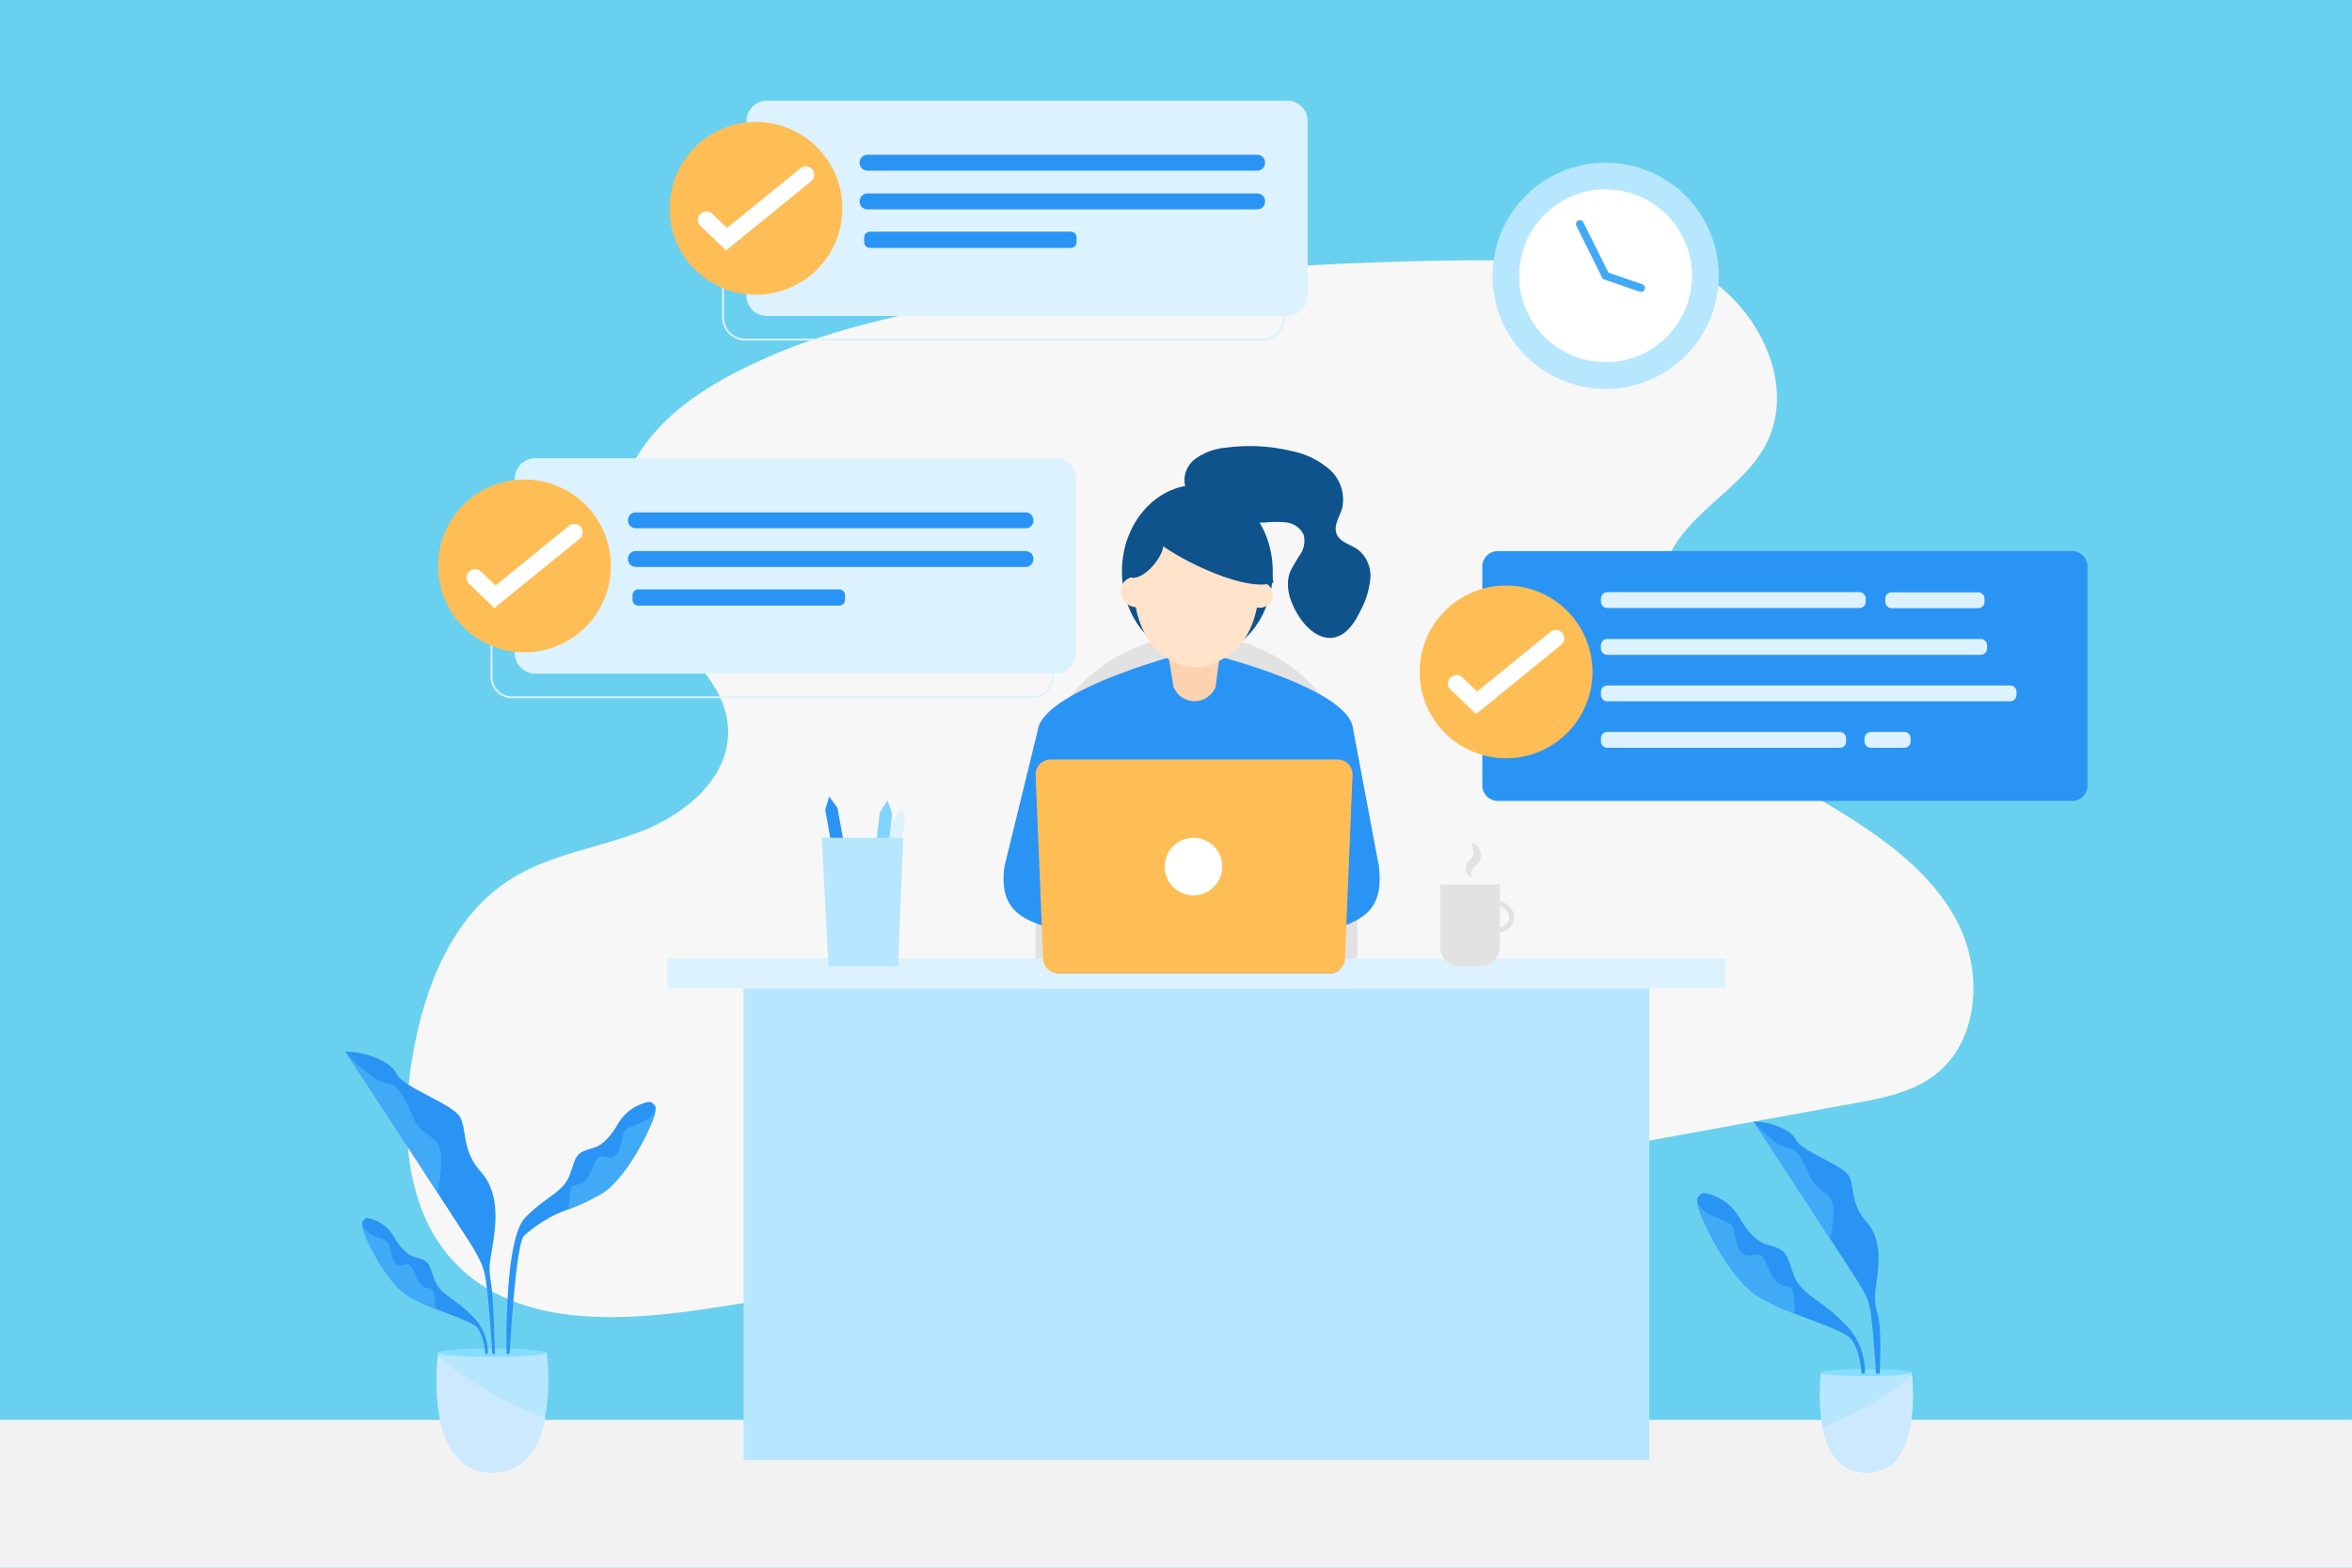 <svg xmlns="http://www.w3.org/2000/svg" xmlns:xlink="http://www.w3.org/1999/xlink" width="327" height="218" viewBox="0 0 327 218">
  <defs>
    <clipPath id="clip-path">
      <rect id="長方形_59815" data-name="長方形 59815" width="327" height="218" transform="translate(-9442 5151)" fill="#6ad0ef"/>
    </clipPath>
  </defs>
  <g id="グループ_164168" data-name="グループ 164168" transform="translate(9442 -5151)">
    <rect id="長方形_59792" data-name="長方形 59792" width="327" height="218" transform="translate(-9442 5151)" fill="#6ad0ef"/>
    <g id="マスクグループ_114" data-name="マスクグループ 114" clip-path="url(#clip-path)">
      <g id="グループ_164167" data-name="グループ 164167">
        <g id="グループ_164165" data-name="グループ 164165" transform="translate(0.048 -0.167)">
          <path id="パス_46910" data-name="パス 46910" d="M96.89,38.3c-6.207,2.71-12.356,6-16.7,11.219-4.342,5.188-6.5,12.648-3.906,18.913,3.468,8.334,14.484,13.2,14.541,22.234.029,6.469-5.944,11.423-11.977,13.783s-12.706,3.206-18.184,6.645c-8.276,5.187-12.152,15.24-13.755,24.886C45.253,146,45.923,157.4,53,164.651c8.8,9.034,23.372,8.014,35.815,6.091,16.64-2.565,33.191-5.6,49.743-8.6q54.421-9.922,108.871-19.845c3.9-.7,7.927-1.487,11.1-3.875,6.265-4.721,6.819-14.454,3.147-21.419-3.642-6.964-10.4-11.685-17.105-15.765s-13.784-7.955-18.8-13.988-7.519-14.979-3.73-21.856c3.206-5.829,10.142-8.947,13.143-14.862,3.963-7.809-.613-17.8-7.81-22.787S129.645,23.959,96.89,38.3" transform="translate(-9431.64 5162.281)" fill="#f7f7f7"/>
          <path id="パス_46911" data-name="パス 46911" d="M361.461,220.939H35.639a3.458,3.458,0,0,1-3.613-3.216V203.043a3.458,3.458,0,0,1,3.613-3.216H361.461a3.459,3.459,0,0,1,3.613,3.216v14.681a3.459,3.459,0,0,1-3.613,3.216" transform="translate(-9477.074 5148.783)" fill="#f2f2f2"/>
          <path id="パス_46912" data-name="パス 46912" d="M163.825,81.972h0A22.446,22.446,0,0,1,186.2,104.35v37.185a2.829,2.829,0,0,1-2.821,2.821H144.268a2.829,2.829,0,0,1-2.821-2.821V104.35a22.446,22.446,0,0,1,22.378-22.378" transform="translate(-9439.546 5157.561)" fill="#e2e2e2"/>
          <path id="パス_46913" data-name="パス 46913" d="M112.949,117.047l-1.716.329-1.645-9.1.54-1.88,1.152,1.575Z" transform="translate(-9436.902 5155.534)" fill="#2a94f4"/>
          <path id="パス_46914" data-name="パス 46914" d="M119.174,119.129l-1.692-.4,2.209-8.979,1.269-1.481.423,1.9Z" transform="translate(-9437.558 5155.379)" fill="#dcf2ff"/>
          <path id="パス_46915" data-name="パス 46915" d="M118.427,117.989l-1.74-.188,1.081-9.191,1.058-1.622.658,1.834Z" transform="translate(-9437.491 5155.485)" fill="#80d5ff"/>
          <rect id="長方形_59793" data-name="長方形 59793" width="147.074" height="4.161" transform="translate(-9349.245 5284.451)" fill="#dcf2ff"/>
          <rect id="長方形_59794" data-name="長方形 59794" width="125.918" height="65.556" transform="translate(-9338.668 5288.636)" fill="#b6e7ff"/>
          <path id="パス_46916" data-name="パス 46916" d="M164.333,59.469a3.675,3.675,0,0,1,1.057-4.325,8.367,8.367,0,0,1,4.443-1.669,24.566,24.566,0,0,1,9.073.47,11.377,11.377,0,0,1,5.312,2.585,5.59,5.59,0,0,1,1.716,5.406c-.353,1.176-1.2,2.351-.776,3.5.447,1.2,1.974,1.481,3.009,2.234a4.661,4.661,0,0,1,1.692,4.089,11.57,11.57,0,0,1-1.363,4.372c-.776,1.622-1.881,3.385-3.667,3.737-2.045.4-3.9-1.316-4.983-3.078-1.128-1.81-1.9-4.067-1.128-6.064a22.266,22.266,0,0,1,1.41-2.421,3.342,3.342,0,0,0,.47-2.68,2.961,2.961,0,0,0-2.327-1.74,13.3,13.3,0,0,0-3.056,0,16.822,16.822,0,0,1-11.494-3.973" transform="translate(-9441.393 5159.943)" fill="#0e538c"/>
          <path id="パス_46917" data-name="パス 46917" d="M165.055,59.134c5.79,0,10.484,5.389,10.484,12.035S170.845,83.2,165.055,83.2s-10.484-5.389-10.484-12.034,4.693-12.035,10.484-12.035" transform="translate(-9440.635 5159.456)" fill="#0e538c"/>
          <path id="パス_46918" data-name="パス 46918" d="M188.764,114.093l-3.573-19.016c-.752-5.5-19.251-10.108-19.251-10.108h-5.218s-18.593,4.936-19.345,10.437l-4.63,18.945c-1.152,8.6,5.994,7.968,13.679,10.506l10.3,3.362a2.729,2.729,0,0,0,2.609-2.821,2.73,2.73,0,0,0,2.609,2.821l10.3-3.362c7.687-2.538,13.68-2.162,12.529-10.765" transform="translate(-9439.146 5157.313)" fill="#2a94f4"/>
          <path id="パス_46919" data-name="パス 46919" d="M184.6,100.862v.164l-.705,29.053a2.019,2.019,0,0,1-1.34.47h-37.75a1.428,1.428,0,0,1-.329-.024l-.775-29.663Z" transform="translate(-9439.732 5155.994)" fill="#2a94f4"/>
          <path id="パス_46920" data-name="パス 46920" d="M160.979,81.192l1.293,7.851.094.188a3.137,3.137,0,0,0,5.759-.188l1.058-7.968Z" transform="translate(-9441.166 5157.636)" fill="#fcd2b1"/>
          <path id="パス_46921" data-name="パス 46921" d="M173.954,71.139c0,8.532-2.962,11.658-6.84,13.139a6.024,6.024,0,0,1-4.207.047c-3.808-1.387-6.746-4.7-6.746-13.162,0-5.43,4-9.825,8.908-9.825,4.89-.048,8.885,4.372,8.885,9.8" transform="translate(-9440.767 5159.272)" fill="#ffe3ca"/>
          <path id="パス_46922" data-name="パス 46922" d="M155.465,73.326a2.151,2.151,0,1,1-.891,2.605,1.964,1.964,0,0,1,.891-2.605" transform="translate(-9440.62 5158.286)" fill="#ffe3ca"/>
          <path id="パス_46923" data-name="パス 46923" d="M173.8,74.669a1.792,1.792,0,1,1,.891,2.605,1.964,1.964,0,0,1-.891-2.605" transform="translate(-9442.215 5158.287)" fill="#ffe3ca"/>
          <path id="パス_46924" data-name="パス 46924" d="M185.546,102.878l-1.057,25.551a2.076,2.076,0,0,1-.776,1.621,2.02,2.02,0,0,1-1.34.47h-37.75a1.429,1.429,0,0,1-.329-.024,2.1,2.1,0,0,1-1.763-2.068l-1.058-25.551a2.1,2.1,0,0,1,2.116-2.092h39.888a1.983,1.983,0,0,1,.541.071,3.044,3.044,0,0,1,.423.164,2.109,2.109,0,0,1,1.105,1.857" transform="translate(-9439.547 5156)" fill="#ffbe55"/>
          <path id="パス_46925" data-name="パス 46925" d="M165.053,112.653a4,4,0,1,1-4,4,4,4,0,0,1,4-4" transform="translate(-9441.172 5155.016)" fill="#fff"/>
          <path id="パス_46926" data-name="パス 46926" d="M159.6,66.967c3.761,3.056,12.928,7.287,16.453,5.876-.705-5.171-6.346-20.919-16.453-5.876" transform="translate(-9441.051 5159.332)" fill="#0e538c"/>
          <path id="パス_46927" data-name="パス 46927" d="M160.389,67.151c.235,1.645-2.209,4.819-4.114,4.983-2,.188-1.057-4.983-1.057-4.983l3.737-4.913,4.631-2.233,5.03,1.269Z" transform="translate(-9440.669 5159.383)" fill="#0e538c"/>
          <path id="パス_46928" data-name="パス 46928" d="M208.4,131.1h-2.891a2.7,2.7,0,0,1-2.7-2.7v-8.673h8.3V128.4a2.689,2.689,0,0,1-2.7,2.7" transform="translate(-9444.637 5154.429)" fill="#e2e2e2"/>
          <path id="パス_46929" data-name="パス 46929" d="M207.621,118.189a.613.613,0,0,1-.4-.117,1.925,1.925,0,0,1-.305-.305,1.513,1.513,0,0,1-.235-.87,1.471,1.471,0,0,1,.376-.893c.188-.235.376-.376.47-.493a.926.926,0,0,0,.189-.329,1.571,1.571,0,0,0,.07-.493,7.05,7.05,0,0,0-.259-1.317,2.073,2.073,0,0,1,.658.4,1.9,1.9,0,0,1,.493.682,1.824,1.824,0,0,1,.141.893,1.932,1.932,0,0,1-.141.493,1.884,1.884,0,0,1-.282.423,3.927,3.927,0,0,1-.541.47,1.124,1.124,0,0,0-.282.305,1.2,1.2,0,0,0-.117.517,1.271,1.271,0,0,0,.164.635" transform="translate(-9444.957 5154.956)" fill="#e2e2e2"/>
          <path id="パス_46930" data-name="パス 46930" d="M210.8,126.754v-.705a2.2,2.2,0,0,0,2.116-.94,1.42,1.42,0,0,0-.165-1.481,1.782,1.782,0,0,0-1.88-.611l-.117-.705a2.546,2.546,0,0,1,2.562.893,2.1,2.1,0,0,1,.235,2.209c-.259.517-.94,1.34-2.75,1.34" transform="translate(-9445.296 5154.219)" fill="#e2e2e2"/>
          <path id="パス_46931" data-name="パス 46931" d="M119.674,130.517H109.99l-.941-17.864h11.33Z" transform="translate(-9436.857 5155.016)" fill="#b6e7ff"/>
          <path id="パス_46932" data-name="パス 46932" d="M198.568,13.816a15.725,15.725,0,1,1-15.725,15.725,15.725,15.725,0,0,1,15.725-15.725" transform="translate(-9417.382 5159.977)" fill="#b6e7ff"/>
          <path id="パス_46933" data-name="パス 46933" d="M198.9,17.866a12.011,12.011,0,1,1-12.011,12.011A12.011,12.011,0,0,1,198.9,17.866" transform="translate(-9417.718 5159.641)" fill="#fff"/>
          <path id="パス_46934" data-name="パス 46934" d="M204.554,32.5a.51.51,0,0,1-.188-.024l-5.147-1.763-3.667-7.4a.541.541,0,1,1,.964-.493l3.478,7,4.725,1.622a.532.532,0,0,1,.329.681.483.483,0,0,1-.493.376" transform="translate(-9418.431 5159.255)" fill="#41aaf7"/>
          <path id="パス_46935" data-name="パス 46935" d="M266.842,207.642c-3.831,0-5.454-3.079-6.111-6.323a26.3,26.3,0,0,1-.188-7.592h12.6s.024.141.048.423c.211,2.327.987,13.492-6.347,13.492" transform="translate(-9449.409 5148.289)" fill="#b6e7ff"/>
          <path id="パス_46936" data-name="パス 46936" d="M273.158,193.707c0,.282-2.821.493-6.3.493s-6.3-.211-6.3-.493,2.821-.493,6.3-.493,6.3.211,6.3.493" transform="translate(-9449.427 5148.332)" fill="#85ddff"/>
          <path id="パス_46937" data-name="パス 46937" d="M250.332,155.689s6.628,10.108,10.625,16.266c3.972,6.159,5.03,7.452,5.5,9.449s.894,9.332.894,9.332h.516s.329-6.206-.282-8.251-.376-2.844-.094-4.983.658-5.547-1.5-7.921-1.6-4.7-2.35-6.252c-.753-1.575-6.629-3.455-7.4-5.077-.729-1.622-4.043-2.609-5.9-2.562" transform="translate(-9448.579 5151.445)" fill="#2a94f4"/>
          <path id="パス_46938" data-name="パス 46938" d="M250.332,155.689a19.722,19.722,0,0,0,3.5,3.173c1.434.8,2.092.094,3.173,2.045s1.129,2.8,2.139,3.785c.987.988,2.186,1.034,2.28,3.221a13.52,13.52,0,0,1-.47,4.042s-10.2-15.748-10.625-16.266" transform="translate(-9448.579 5151.445)" fill="#41aaf7"/>
          <path id="パス_46939" data-name="パス 46939" d="M265.089,191.635h-.47s-.14-3.221-1.433-4.8c-.823-1.011-4.325-2.162-7.8-3.526a32.019,32.019,0,0,1-5.242-2.492c-4.043-2.562-7.875-10.812-8.2-12.293a5.061,5.061,0,0,1-.165-1.034c0-.4.212-.447.541-.846.164-.188.658-.117,1.245.048a7.247,7.247,0,0,1,4.114,3.29c.846,1.457,2.186,3.267,3.831,3.714,2.844.752,2.609,1.222,3.666,4.137,1.058,2.891,3.691,3.361,7.005,6.77a9.3,9.3,0,0,1,2.914,7.028" transform="translate(-9447.869 5150.545)" fill="#2a94f4"/>
          <path id="パス_46940" data-name="パス 46940" d="M255.381,183.4a32.02,32.02,0,0,1-5.242-2.492c-4.043-2.562-7.875-10.813-8.2-12.293a5.07,5.07,0,0,1-.165-1.034c0,.094.188,1.41,2.3,2.28,2.186.893,2.609.893,2.891,2.28.282,1.364.517,2.845,1.669,3.126,1.128.282,1.857-.987,2.75,1.081.893,2.093,1.34,2.8,2.162,3.079s1.457-.141,1.645,1.481c.094.988.164,1.9.188,2.492" transform="translate(-9447.869 5150.458)" fill="#41aaf7"/>
          <path id="パス_46941" data-name="パス 46941" d="M266.876,207.68c-3.831,0-5.454-3.079-6.111-6.323a41.323,41.323,0,0,0,12.434-7.169c.235,2.327,1.011,13.492-6.323,13.492" transform="translate(-9449.444 5148.251)" fill="#cce9ff"/>
          <path id="パス_46942" data-name="パス 46942" d="M58.441,207.391c4.607,0,6.558-3.69,7.311-7.592a31.874,31.874,0,0,0,.235-9.1H50.9s-.023.188-.047.494c-.305,2.8-1.222,16.195,7.592,16.195" transform="translate(-9432.014 5148.541)" fill="#b6e7ff"/>
          <path id="パス_46943" data-name="パス 46943" d="M50.89,190.675c0,.329,3.385.588,7.545.588s7.545-.259,7.545-.588-3.385-.588-7.545-.588-7.545.259-7.545.588" transform="translate(-9432.032 5148.591)" fill="#85ddff"/>
          <path id="パス_46944" data-name="パス 46944" d="M36.844,145.1s7.968,12.1,12.739,19.509,6.018,8.933,6.605,11.306c.564,2.4,1.081,11.213,1.081,11.213h.353s-.118-7.475-.565-9.99c-.423-2.444.024-3.314.377-5.876s.8-6.652-1.786-9.5-1.9-5.618-2.821-7.5-7.969-4.16-8.862-6.087c-.916-1.951-4.913-3.15-7.122-3.079" transform="translate(-9430.867 5152.323)" fill="#2a94f4"/>
          <path id="パス_46945" data-name="パス 46945" d="M36.844,145.1a23.092,23.092,0,0,0,4.207,3.808c1.716.964,2.492.118,3.808,2.445s1.364,3.361,2.562,4.56,2.609,1.245,2.727,3.854a16.043,16.043,0,0,1-.565,4.842s-12.222-18.9-12.739-19.509" transform="translate(-9430.867 5152.323)" fill="#41aaf7"/>
          <path id="パス_46946" data-name="パス 46946" d="M56.846,189.2h-.352a7.707,7.707,0,0,0-1.058-3.6c-.611-.752-3.244-1.621-5.853-2.656a23.466,23.466,0,0,1-3.926-1.881c-3.032-1.927-5.923-8.132-6.158-9.237a3.181,3.181,0,0,1-.117-.776c0-.305.164-.352.4-.635.117-.141.494-.094.941.047a5.367,5.367,0,0,1,3.078,2.469c.635,1.1,1.646,2.468,2.868,2.8,2.139.564,1.951.917,2.75,3.1.776,2.162,2.774,2.539,5.266,5.1a7.038,7.038,0,0,1,2.162,5.266" transform="translate(-9431.078 5150.23)" fill="#2a94f4"/>
          <path id="パス_46947" data-name="パス 46947" d="M49.557,183.039a23.467,23.467,0,0,1-3.926-1.881c-3.032-1.927-5.923-8.132-6.158-9.237a3.181,3.181,0,0,1-.117-.776c0,.071.141,1.058,1.716,1.716,1.645.682,1.951.682,2.162,1.717s.4,2.139,1.246,2.35,1.387-.753,2.068.823,1.011,2.092,1.622,2.3,1.1-.117,1.222,1.1c.094.729.14,1.434.164,1.881" transform="translate(-9431.075 5150.163)" fill="#41aaf7"/>
          <path id="パス_46948" data-name="パス 46948" d="M61.27,187.738h.423s.823-15,1.974-16.383a18.127,18.127,0,0,1,6.253-3.738,30.771,30.771,0,0,0,4.654-2.209c3.6-2.281,7-9.614,7.287-10.93a5.132,5.132,0,0,0,.14-.917c0-.352-.188-.4-.493-.752-.141-.164-.588-.117-1.105.047a6.412,6.412,0,0,0-3.666,2.938c-.752,1.293-1.951,2.915-3.409,3.314-2.538.682-2.327,1.105-3.244,3.667-.94,2.585-3.291,2.985-6.229,6.04-2.962,3.009-2.586,18.922-2.586,18.922" transform="translate(-9432.893 5151.693)" fill="#2a94f4"/>
          <path id="パス_46949" data-name="パス 46949" d="M70.678,167.72a30.773,30.773,0,0,0,4.654-2.209c3.6-2.281,7-9.614,7.287-10.93a5.073,5.073,0,0,0,.141-.917c0,.094-.188,1.246-2.045,2.021-1.928.8-2.327.8-2.562,2.022-.259,1.222-.47,2.538-1.481,2.773-1.011.259-1.645-.893-2.445.964s-1.175,2.492-1.927,2.75c-.729.259-1.293-.117-1.458,1.317-.07.846-.14,1.692-.164,2.209" transform="translate(-9433.674 5151.613)" fill="#41aaf7"/>
          <path id="パス_46950" data-name="パス 46950" d="M58.44,207.436c4.607,0,6.558-3.69,7.311-7.592a49.855,49.855,0,0,1-14.927-8.6c-.282,2.8-1.2,16.195,7.616,16.195" transform="translate(-9432.014 5148.496)" fill="#cce9ff"/>
          <path id="長方形_59795" data-name="長方形 59795" d="M3.076,0H74.939a3.075,3.075,0,0,1,3.075,3.075V26.87a3.076,3.076,0,0,1-3.076,3.076H3.076A3.076,3.076,0,0,1,0,26.87V3.076A3.076,3.076,0,0,1,3.076,0Z" transform="translate(-9341.527 5168.433)" fill="none" stroke="#dcf2ff" stroke-miterlimit="10" stroke-width="0.256"/>
          <path id="パス_46951" data-name="パス 46951" d="M164.1,38.457H91.749a2.829,2.829,0,0,1-2.821-2.821v-24.3a2.829,2.829,0,0,1,2.821-2.821h72.374a2.829,2.829,0,0,1,2.82,2.821v24.3a2.864,2.864,0,0,1-2.844,2.821" transform="translate(-9427.188 5156.655)" fill="#dcf2ff"/>
          <path id="パス_46952" data-name="パス 46952" d="M161.361,18.922h-54.2a1.078,1.078,0,0,1-1.081-1.081v-.047a1.078,1.078,0,0,1,1.081-1.081h54.2a1.078,1.078,0,0,1,1.081,1.081v.047a1.064,1.064,0,0,1-1.081,1.081" transform="translate(-9428.611 5155.975)" fill="#2a94f4"/>
          <path id="パス_46953" data-name="パス 46953" d="M161.361,24.792h-54.2a1.078,1.078,0,0,1-1.081-1.081v-.047a1.078,1.078,0,0,1,1.081-1.081h54.2a1.078,1.078,0,0,1,1.081,1.081v.047a1.064,1.064,0,0,1-1.081,1.081" transform="translate(-9428.611 5155.488)" fill="#2a94f4"/>
          <path id="パス_46954" data-name="パス 46954" d="M135.491,30.632H107.567a.807.807,0,0,1-.8-.8v-.658a.807.807,0,0,1,.8-.8h27.925a.808.808,0,0,1,.8.8v.658a.792.792,0,0,1-.8.8" transform="translate(-9428.668 5155.007)" fill="#2a94f4"/>
          <path id="パス_46955" data-name="パス 46955" d="M89.277,11.74A12.011,12.011,0,1,1,77.266,23.751,12.012,12.012,0,0,1,89.277,11.74" transform="translate(-9426.221 5156.388)" fill="#ffbe55"/>
          <path id="パス_46956" data-name="パス 46956" d="M85.473,30.164l-3.549-3.385a1.18,1.18,0,1,1,1.645-1.692l2.045,1.951,10.2-8.3a1.169,1.169,0,0,1,1.481,1.81Z" transform="translate(-9426.576 5155.828)" fill="#fff"/>
          <path id="パス_46957" data-name="パス 46957" d="M127.7,92.412H55.352a2.829,2.829,0,0,1-2.821-2.821v-24.3a2.829,2.829,0,0,1,2.821-2.821h72.374a2.829,2.829,0,0,1,2.82,2.821v24.3A2.864,2.864,0,0,1,127.7,92.412Z" transform="translate(-9426.245 5155.717)" fill="none" stroke="#dcf2ff" stroke-miterlimit="10" stroke-width="0.256"/>
          <path id="パス_46958" data-name="パス 46958" d="M131.261,88.823H58.889A2.829,2.829,0,0,1,56.068,86V61.7a2.829,2.829,0,0,1,2.821-2.821h72.373a2.829,2.829,0,0,1,2.821,2.821V86a2.829,2.829,0,0,1-2.821,2.821" transform="translate(-9426.538 5156.015)" fill="#dcf2ff"/>
          <path id="パス_46959" data-name="パス 46959" d="M128.524,69.289H74.3a1.078,1.078,0,0,1-1.081-1.081v-.047A1.078,1.078,0,0,1,74.3,67.08h54.2a1.078,1.078,0,0,1,1.081,1.081v.047a1.044,1.044,0,0,1-1.057,1.081" transform="translate(-9427.961 5155.334)" fill="#2a94f4"/>
          <path id="パス_46960" data-name="パス 46960" d="M128.524,75.159H74.3a1.078,1.078,0,0,1-1.081-1.081v-.047A1.078,1.078,0,0,1,74.3,72.95h54.2a1.078,1.078,0,0,1,1.081,1.081v.047a1.058,1.058,0,0,1-1.057,1.081" transform="translate(-9427.961 5154.847)" fill="#2a94f4"/>
          <path id="パス_46961" data-name="パス 46961" d="M102.655,81.024H74.708a.807.807,0,0,1-.8-.8v-.658a.808.808,0,0,1,.8-.8h27.948a.808.808,0,0,1,.8.8v.658a.823.823,0,0,1-.8.8" transform="translate(-9428.018 5154.364)" fill="#2a94f4"/>
          <path id="パス_46962" data-name="パス 46962" d="M56.442,62.107A12.011,12.011,0,1,1,44.431,74.118,12.011,12.011,0,0,1,56.442,62.107" transform="translate(-9425.573 5155.747)" fill="#ffbe55"/>
          <path id="パス_46963" data-name="パス 46963" d="M52.615,80.53l-3.526-3.385a1.18,1.18,0,0,1,1.645-1.692L52.779,77.4l10.2-8.3a1.169,1.169,0,1,1,1.48,1.81Z" transform="translate(-9425.929 5155.187)" fill="#fff"/>
          <path id="パス_46964" data-name="パス 46964" d="M285.05,91.363H205.537a2.177,2.177,0,0,1-2.313-1.974V58.6a2.177,2.177,0,0,1,2.313-1.974H285.05a2.177,2.177,0,0,1,2.313,1.974V89.413a2.159,2.159,0,0,1-2.313,1.951" transform="translate(-9439.184 5171.175)" fill="#2a94f4"/>
          <path id="パス_46965" data-name="パス 46965" d="M257.123,65.06H222.1a.893.893,0,0,1-.893-.893v-.423a.893.893,0,0,1,.893-.893h35.024a.893.893,0,0,1,.893.893v.423a.878.878,0,0,1-.893.893" transform="translate(-9440.676 5170.659)" fill="#dcf2ff"/>
          <path id="パス_46966" data-name="パス 46966" d="M274,72.16H222.1a.893.893,0,0,1-.893-.893v-.423a.893.893,0,0,1,.893-.893H274a.893.893,0,0,1,.893.893v.423a.908.908,0,0,1-.893.893" transform="translate(-9440.676 5170.069)" fill="#dcf2ff"/>
          <path id="パス_46967" data-name="パス 46967" d="M278.089,79.208H222.1a.893.893,0,0,1-.893-.893v-.423A.893.893,0,0,1,222.1,77h55.99a.893.893,0,0,1,.893.893v.423a.893.893,0,0,1-.893.893" transform="translate(-9440.676 5169.485)" fill="#dcf2ff"/>
          <path id="パス_46968" data-name="パス 46968" d="M254.4,86.257H222.1a.893.893,0,0,1-.893-.893v-.423a.893.893,0,0,1,.893-.893h32.3a.893.893,0,0,1,.893.893v.423a.864.864,0,0,1-.893.893" transform="translate(-9440.676 5168.9)" fill="#dcf2ff"/>
          <path id="パス_46969" data-name="パス 46969" d="M266.69,86.257h-4.63a.892.892,0,0,1-.893-.893v-.423a.892.892,0,0,1,.893-.893h4.63a.893.893,0,0,1,.893.893v.423a.893.893,0,0,1-.893.893" transform="translate(-9443.992 5168.9)" fill="#dcf2ff"/>
          <path id="パス_46970" data-name="パス 46970" d="M277.224,65.085H265.212a.893.893,0,0,1-.893-.893v-.423a.893.893,0,0,1,.893-.893h12.011a.893.893,0,0,1,.893.893v.423a.893.893,0,0,1-.893.893" transform="translate(-9444.254 5170.656)" fill="#dcf2ff"/>
          <path id="パス_46971" data-name="パス 46971" d="M205.735,61.848a12.011,12.011,0,1,1-12.011,12.011,12.011,12.011,0,0,1,12.011-12.011" transform="translate(-9438.396 5170.742)" fill="#ffbe55"/>
          <path id="パス_46972" data-name="パス 46972" d="M201.931,80.271l-3.549-3.385a1.18,1.18,0,1,1,1.645-1.692l2.045,1.951,10.2-8.3a1.169,1.169,0,0,1,1.481,1.81Z" transform="translate(-9438.752 5170.183)" fill="#fff"/>
        </g>
      </g>
    </g>
  </g>
</svg>
